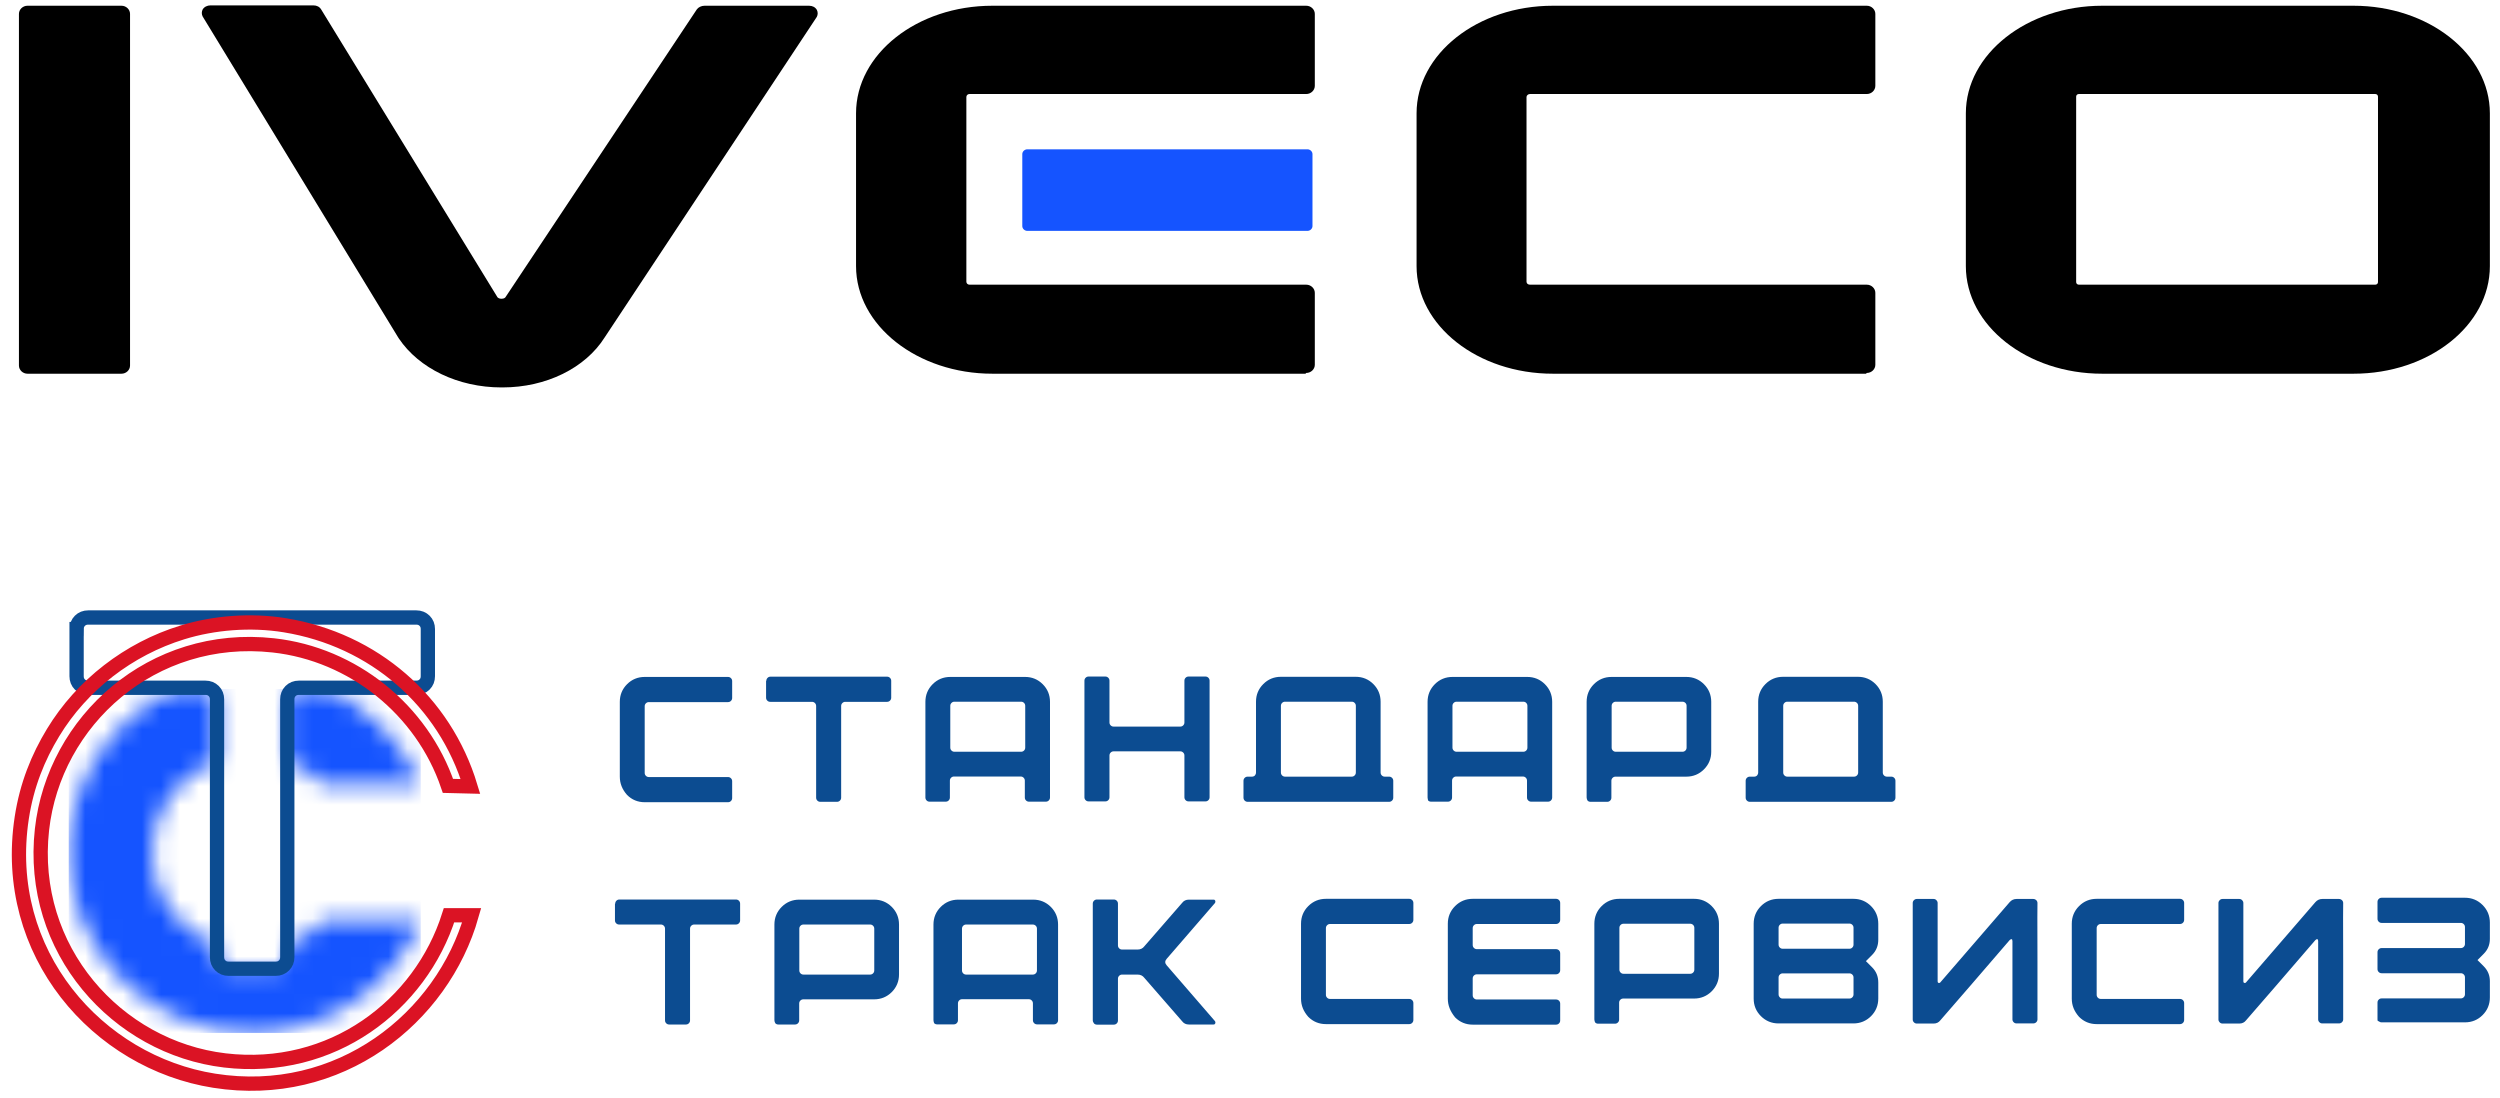 <svg width="132" height="58" viewBox="0 0 132 58" fill="none" xmlns="http://www.w3.org/2000/svg">
<g clip-path="url(#clip0_1383_16)">
<path d="M109.765 4.964C109.683 4.964 109.621 5.023 109.621 5.101V14.894C109.621 14.972 109.683 15.031 109.765 15.031H125.414C125.496 15.031 125.558 14.972 125.558 14.894V5.101C125.558 5.023 125.496 4.964 125.414 4.964M110.996 19.732C107.017 19.732 103.797 17.186 103.797 14.052V5.983C103.797 2.849 107.037 0.303 110.996 0.303H124.266C128.224 0.303 131.465 2.849 131.465 5.983V14.052C131.465 17.186 128.245 19.732 124.266 19.732H110.996Z" fill="black"/>
<path d="M68.929 19.732H52.398C48.44 19.732 45.199 17.186 45.199 14.052V5.983C45.199 2.849 48.419 0.303 52.398 0.303H68.847H68.97C69.216 0.303 69.422 0.499 69.422 0.734V4.533C69.422 4.769 69.216 4.964 68.97 4.964H68.929H51.188C51.086 4.964 51.024 5.043 51.024 5.121V14.874C51.024 14.972 51.106 15.031 51.188 15.031H68.909H68.97C69.216 15.031 69.422 15.227 69.422 15.462V19.262C69.422 19.497 69.216 19.692 68.97 19.692" fill="black"/>
<path d="M98.525 19.732H81.994C78.015 19.732 74.795 17.186 74.795 14.052V5.983C74.795 2.849 78.015 0.303 81.994 0.303H98.443H98.567C98.813 0.303 99.018 0.499 99.018 0.734V4.533C99.018 4.769 98.813 4.964 98.567 4.964H98.525H80.784C80.682 4.964 80.6 5.043 80.6 5.121V14.874C80.6 14.972 80.682 15.031 80.784 15.031H98.505H98.567C98.813 15.031 99.018 15.227 99.018 15.462V19.262C99.018 19.497 98.813 19.692 98.567 19.692" fill="black"/>
<path d="M69.032 12.191H54.244C54.101 12.191 53.977 12.074 53.977 11.937V8.137C53.977 8 54.101 7.883 54.244 7.883H69.032C69.175 7.883 69.299 8 69.299 8.137V11.937C69.299 12.074 69.175 12.191 69.032 12.191Z" fill="#1554FF"/>
<path d="M26.474 20.456C24.197 20.456 22.125 19.457 21.059 17.871L20.997 17.773L10.701 0.871C10.64 0.754 10.64 0.616 10.701 0.499C10.783 0.362 10.947 0.284 11.111 0.284H16.547C16.731 0.284 16.875 0.362 16.957 0.499L26.268 15.697C26.289 15.717 26.351 15.775 26.474 15.775C26.617 15.775 26.679 15.717 26.699 15.677L36.79 0.499C36.872 0.381 37.036 0.303 37.2 0.303H42.718C42.902 0.303 43.046 0.381 43.128 0.519C43.189 0.636 43.189 0.773 43.128 0.891L31.929 17.812C30.904 19.438 28.832 20.456 26.535 20.456" fill="black"/>
<path d="M6.415 19.732H1.451C1.205 19.732 1 19.536 1 19.301V0.734C1 0.499 1.205 0.303 1.451 0.303H6.415C6.661 0.303 6.866 0.499 6.866 0.734V19.301C6.866 19.536 6.661 19.732 6.415 19.732Z" fill="black"/>
</g>
<mask id="mask0_1383_16" style="mask-type:luminance" maskUnits="userSpaceOnUse" x="3" y="36" width="20" height="19">
<path d="M9.296 36.379C5.955 37.871 3.629 41.187 3.629 45.035C3.629 50.283 7.947 54.535 13.275 54.535C17.319 54.535 20.78 52.086 22.215 48.61H17.093C16.55 49.172 15.88 49.615 15.129 49.893V50.604C15.129 50.78 15.071 50.926 14.955 51.041C14.84 51.157 14.694 51.215 14.518 51.215H12.029C11.853 51.215 11.707 51.157 11.592 51.041C11.476 50.926 11.418 50.78 11.418 50.604V49.893C9.424 49.155 8.007 47.258 8.007 45.035C8.007 42.812 9.427 40.918 11.418 40.18V36.99C11.418 36.814 11.361 36.668 11.245 36.553C11.13 36.437 10.984 36.379 10.808 36.379H9.296ZM22.187 41.388C21.248 39.165 19.477 37.371 17.256 36.379H15.739C15.563 36.379 15.418 36.437 15.302 36.553C15.186 36.668 15.129 36.814 15.129 36.99V40.18C15.847 40.446 16.49 40.863 17.02 41.391H22.187V41.388Z" fill="white"/>
</mask>
<g mask="url(#mask0_1383_16)">
<path d="M22.215 36.379H3.629V54.538H22.215V36.379Z" fill="#1554FF"/>
</g>
<path d="M4.046 33.214C4.046 33.038 4.104 32.893 4.219 32.777C4.335 32.662 4.481 32.604 4.656 32.604H21.981C22.157 32.604 22.303 32.662 22.418 32.777C22.534 32.893 22.591 33.038 22.591 33.214V35.704C22.591 35.879 22.534 36.025 22.418 36.141C22.303 36.256 22.157 36.314 21.981 36.314H15.779C15.603 36.314 15.458 36.372 15.342 36.487C15.227 36.603 15.169 36.749 15.169 36.924V50.539C15.169 50.715 15.111 50.861 14.995 50.976C14.88 51.092 14.734 51.149 14.558 51.149H12.069C11.893 51.149 11.748 51.092 11.632 50.976C11.517 50.861 11.459 50.715 11.459 50.539V36.924C11.459 36.749 11.401 36.603 11.285 36.487C11.17 36.372 11.024 36.314 10.848 36.314H4.654C4.478 36.314 4.332 36.256 4.217 36.141C4.101 36.025 4.044 35.879 4.044 35.704V33.214H4.046Z" stroke="#0C4C91" stroke-width="0.754" stroke-miterlimit="22.926"/>
<path d="M14.433 34.076C8.04 33.367 2.855 38.06 2.217 43.797C1.512 50.135 6.174 55.314 11.871 55.99C17.515 56.66 22.2 53.096 23.709 48.326H24.905C23.363 53.769 17.907 58.105 11.31 57.062C5.166 56.09 0.05 50.333 1.15 43.174C1.416 41.438 2.014 39.979 2.805 38.678C4.325 36.173 6.792 34.264 9.633 33.39C11.28 32.883 13.217 32.717 15.036 33.013C19.733 33.779 23.476 37.015 24.84 41.524L23.652 41.494C22.283 37.467 18.625 34.538 14.433 34.076Z" stroke="#DB1324" stroke-width="0.754" stroke-miterlimit="22.926"/>
<path d="M83.774 42.108V37.057C83.774 36.694 83.901 36.382 84.157 36.126C84.413 35.87 84.726 35.742 85.088 35.742H89.038C89.401 35.742 89.713 35.87 89.969 36.126C90.225 36.382 90.353 36.694 90.353 37.057V39.693C90.353 40.055 90.225 40.367 89.969 40.623C89.713 40.879 89.401 41.007 89.038 41.007H85.301C85.237 41.007 85.188 41.028 85.145 41.071C85.102 41.114 85.081 41.163 85.081 41.227V42.115C85.081 42.179 85.06 42.229 85.017 42.272C84.974 42.314 84.925 42.336 84.861 42.336H83.98C83.916 42.336 83.866 42.314 83.823 42.272C83.795 42.222 83.774 42.165 83.774 42.108ZM88.832 37.05H85.315C85.251 37.05 85.202 37.071 85.159 37.114C85.116 37.156 85.095 37.206 85.095 37.27V39.472C85.095 39.536 85.116 39.586 85.159 39.629C85.202 39.671 85.251 39.693 85.315 39.693H88.832C88.896 39.693 88.946 39.671 88.989 39.629C89.031 39.586 89.052 39.536 89.052 39.472V37.27C89.052 37.206 89.031 37.156 88.989 37.114C88.946 37.071 88.889 37.05 88.832 37.05ZM75.376 42.108V37.057C75.376 36.694 75.504 36.382 75.759 36.126C76.015 35.87 76.328 35.742 76.69 35.742H80.64C81.003 35.742 81.315 35.87 81.571 36.126C81.827 36.382 81.955 36.694 81.955 37.057V42.108C81.955 42.172 81.933 42.222 81.891 42.264C81.848 42.307 81.799 42.328 81.734 42.328H80.846C80.782 42.328 80.733 42.307 80.69 42.264C80.647 42.222 80.626 42.172 80.626 42.108V41.22C80.626 41.156 80.605 41.106 80.562 41.064C80.52 41.021 80.47 41 80.406 41H76.889C76.825 41 76.775 41.021 76.733 41.064C76.69 41.106 76.669 41.156 76.669 41.22V42.108C76.669 42.172 76.647 42.222 76.605 42.264C76.562 42.307 76.513 42.328 76.449 42.328H75.561C75.496 42.328 75.447 42.307 75.404 42.264C75.397 42.222 75.376 42.165 75.376 42.108ZM80.427 37.05H76.91C76.846 37.05 76.797 37.071 76.754 37.114C76.711 37.156 76.69 37.206 76.69 37.27V39.472C76.69 39.536 76.711 39.586 76.754 39.629C76.797 39.671 76.846 39.693 76.91 39.693H80.427C80.491 39.693 80.541 39.671 80.584 39.629C80.626 39.586 80.647 39.536 80.647 39.472V37.27C80.647 37.206 80.626 37.156 80.584 37.114C80.548 37.071 80.491 37.05 80.427 37.05ZM66.317 40.787V37.05C66.317 36.687 66.445 36.375 66.701 36.119C66.957 35.863 67.269 35.735 67.632 35.735H71.582C71.944 35.735 72.257 35.863 72.513 36.119C72.768 36.375 72.896 36.687 72.896 37.05V40.787C72.896 40.851 72.918 40.9 72.96 40.943C73.003 40.986 73.052 41.007 73.116 41.007H73.344C73.408 41.007 73.457 41.028 73.5 41.071C73.543 41.114 73.564 41.163 73.564 41.227V42.115C73.564 42.179 73.543 42.229 73.5 42.272C73.457 42.314 73.408 42.336 73.344 42.336H65.877C65.813 42.336 65.763 42.314 65.72 42.272C65.678 42.229 65.656 42.179 65.656 42.115V41.227C65.656 41.163 65.678 41.114 65.72 41.071C65.763 41.028 65.813 41.007 65.877 41.007H66.104C66.168 41.007 66.218 40.986 66.26 40.943C66.296 40.9 66.317 40.851 66.317 40.787ZM71.369 37.05H67.852C67.788 37.05 67.738 37.071 67.695 37.114C67.653 37.156 67.632 37.206 67.632 37.27V40.787C67.632 40.851 67.653 40.9 67.695 40.943C67.738 40.986 67.788 41.007 67.852 41.007H71.369C71.433 41.007 71.482 40.986 71.525 40.943C71.568 40.9 71.589 40.851 71.589 40.787V37.27C71.589 37.206 71.568 37.156 71.525 37.114C71.489 37.071 71.433 37.05 71.369 37.05ZM57.258 42.094V35.941C57.258 35.877 57.28 35.828 57.322 35.785C57.365 35.742 57.415 35.721 57.479 35.721H58.36C58.424 35.721 58.473 35.742 58.516 35.785C58.559 35.828 58.58 35.877 58.58 35.941V38.144C58.58 38.208 58.601 38.257 58.644 38.3C58.687 38.343 58.736 38.364 58.8 38.364H62.317C62.381 38.364 62.431 38.343 62.473 38.3C62.516 38.257 62.537 38.208 62.537 38.144V35.941C62.537 35.877 62.559 35.828 62.601 35.785C62.644 35.742 62.694 35.721 62.758 35.721H63.646C63.71 35.721 63.759 35.742 63.802 35.785C63.845 35.828 63.866 35.877 63.866 35.941V42.094C63.866 42.158 63.845 42.208 63.802 42.25C63.759 42.293 63.71 42.314 63.646 42.314H62.758C62.694 42.314 62.644 42.293 62.601 42.25C62.559 42.208 62.537 42.158 62.537 42.094V39.892C62.537 39.828 62.516 39.778 62.473 39.735C62.431 39.693 62.381 39.671 62.317 39.671H58.8C58.736 39.671 58.687 39.693 58.644 39.735C58.601 39.778 58.58 39.828 58.58 39.892V42.094C58.58 42.158 58.559 42.208 58.516 42.25C58.473 42.293 58.424 42.314 58.36 42.314H57.479C57.415 42.314 57.365 42.293 57.322 42.25C57.28 42.208 57.258 42.158 57.258 42.094ZM48.861 42.108V37.057C48.861 36.694 48.989 36.382 49.244 36.126C49.5 35.87 49.813 35.742 50.175 35.742H54.125C54.488 35.742 54.8 35.87 55.056 36.126C55.312 36.382 55.44 36.694 55.44 37.057V42.108C55.44 42.172 55.418 42.222 55.376 42.264C55.333 42.307 55.283 42.328 55.219 42.328H54.331C54.267 42.328 54.218 42.307 54.175 42.264C54.132 42.222 54.111 42.172 54.111 42.108V41.22C54.111 41.156 54.09 41.106 54.047 41.064C54.005 41.021 53.955 41 53.891 41H50.374C50.31 41 50.26 41.021 50.218 41.064C50.175 41.106 50.154 41.156 50.154 41.22V42.108C50.154 42.172 50.132 42.222 50.09 42.264C50.047 42.307 49.997 42.328 49.934 42.328H49.081C49.017 42.328 48.967 42.307 48.925 42.264C48.882 42.222 48.861 42.165 48.861 42.108ZM53.912 37.05H50.395C50.331 37.05 50.282 37.071 50.239 37.114C50.196 37.156 50.175 37.206 50.175 37.27V39.472C50.175 39.536 50.196 39.586 50.239 39.629C50.282 39.671 50.331 39.693 50.395 39.693H53.912C53.976 39.693 54.026 39.671 54.069 39.629C54.111 39.586 54.132 39.536 54.132 39.472V37.27C54.132 37.206 54.111 37.156 54.069 37.114C54.026 37.071 53.976 37.05 53.912 37.05ZM40.463 35.948C40.463 35.884 40.484 35.835 40.527 35.792C40.569 35.749 40.619 35.728 40.683 35.728H46.836C46.9 35.728 46.95 35.749 46.992 35.792C47.035 35.835 47.056 35.884 47.056 35.948V36.837C47.056 36.9 47.035 36.95 46.992 36.993C46.95 37.035 46.9 37.057 46.836 37.057H44.633C44.569 37.057 44.52 37.078 44.477 37.121C44.434 37.163 44.413 37.213 44.413 37.277V42.115C44.413 42.179 44.392 42.229 44.349 42.272C44.306 42.314 44.257 42.336 44.193 42.336H43.312C43.248 42.336 43.198 42.314 43.156 42.272C43.113 42.229 43.092 42.179 43.092 42.115V37.277C43.092 37.213 43.07 37.163 43.028 37.121C42.985 37.078 42.935 37.057 42.871 37.057H40.669C40.605 37.057 40.555 37.035 40.513 36.993C40.47 36.95 40.449 36.9 40.449 36.837V35.948H40.463ZM92.832 40.787V37.05C92.832 36.687 92.96 36.375 93.216 36.119C93.472 35.863 93.784 35.735 94.147 35.735H98.097C98.459 35.735 98.772 35.863 99.028 36.119C99.283 36.375 99.411 36.687 99.411 37.05V40.787C99.411 40.851 99.433 40.9 99.475 40.943C99.518 40.986 99.568 41.007 99.632 41.007H99.859C99.923 41.007 99.972 41.028 100.015 41.071C100.058 41.114 100.079 41.163 100.079 41.227V42.115C100.079 42.179 100.058 42.229 100.015 42.272C99.972 42.314 99.923 42.336 99.859 42.336H92.392C92.328 42.336 92.278 42.314 92.235 42.272C92.193 42.229 92.171 42.179 92.171 42.115V41.227C92.171 41.163 92.193 41.114 92.235 41.071C92.278 41.028 92.328 41.007 92.392 41.007H92.619C92.683 41.007 92.733 40.986 92.775 40.943C92.811 40.9 92.832 40.851 92.832 40.787ZM97.891 37.05H94.374C94.31 37.05 94.26 37.071 94.218 37.114C94.175 37.156 94.154 37.206 94.154 37.27V40.787C94.154 40.851 94.175 40.9 94.218 40.943C94.26 40.986 94.31 41.007 94.374 41.007H97.891C97.955 41.007 98.004 40.986 98.047 40.943C98.09 40.9 98.111 40.851 98.111 40.787V37.27C98.111 37.206 98.09 37.156 98.047 37.114C98.004 37.071 97.948 37.05 97.891 37.05ZM32.726 41.007V37.057C32.726 36.694 32.853 36.382 33.109 36.126C33.365 35.87 33.678 35.742 34.04 35.742H38.438C38.502 35.742 38.552 35.764 38.594 35.806C38.637 35.849 38.658 35.899 38.658 35.963V36.851C38.658 36.915 38.637 36.964 38.594 37.007C38.552 37.05 38.502 37.071 38.438 37.071H34.26C34.196 37.071 34.147 37.092 34.104 37.135C34.061 37.178 34.04 37.227 34.04 37.291V40.808C34.04 40.872 34.061 40.922 34.104 40.964C34.147 41.007 34.196 41.028 34.26 41.028H38.438C38.502 41.028 38.552 41.05 38.594 41.092C38.637 41.135 38.658 41.185 38.658 41.248V42.137C38.658 42.201 38.637 42.25 38.594 42.293C38.552 42.336 38.502 42.357 38.438 42.357H34.04C33.678 42.357 33.365 42.229 33.109 41.973C32.853 41.682 32.726 41.369 32.726 41.007Z" fill="#0C4C91"/>
<path d="M125.532 53.824V52.936C125.532 52.872 125.553 52.822 125.596 52.78C125.639 52.737 125.688 52.716 125.752 52.716H129.93C129.994 52.716 130.044 52.694 130.086 52.652C130.129 52.609 130.15 52.559 130.15 52.495V51.607C130.15 51.543 130.129 51.494 130.086 51.451C130.044 51.408 129.994 51.387 129.93 51.387H125.752C125.688 51.387 125.639 51.366 125.596 51.323C125.553 51.281 125.532 51.231 125.532 51.167V50.279C125.532 50.215 125.553 50.165 125.596 50.122C125.639 50.08 125.688 50.058 125.752 50.058H129.93C129.994 50.058 130.044 50.037 130.086 49.995C130.129 49.952 130.15 49.902 130.15 49.838V48.95C130.15 48.886 130.129 48.836 130.086 48.794C130.044 48.751 129.994 48.73 129.93 48.73H125.752C125.688 48.73 125.639 48.709 125.596 48.666C125.553 48.623 125.532 48.574 125.532 48.51V47.621C125.532 47.558 125.553 47.508 125.596 47.465C125.639 47.423 125.688 47.401 125.752 47.401H130.15C130.513 47.401 130.825 47.529 131.081 47.785C131.337 48.041 131.465 48.353 131.465 48.716V49.575C131.465 49.881 131.358 50.144 131.138 50.364L130.811 50.691L131.138 51.018C131.358 51.238 131.465 51.501 131.465 51.806V52.666C131.465 53.028 131.337 53.341 131.081 53.597C130.825 53.852 130.513 53.98 130.15 53.98H125.752C125.688 53.98 125.639 53.959 125.596 53.916C125.553 53.945 125.532 53.888 125.532 53.824ZM123.72 53.824C123.72 53.881 123.699 53.931 123.656 53.973C123.614 54.016 123.557 54.037 123.493 54.037H122.619C122.555 54.037 122.505 54.016 122.463 53.973C122.42 53.931 122.399 53.881 122.399 53.824V49.696C122.399 49.632 122.385 49.597 122.356 49.59C122.328 49.582 122.292 49.597 122.25 49.639C120.687 51.458 119.465 52.872 118.591 53.874C118.505 53.987 118.385 54.044 118.235 54.044H117.354C117.291 54.044 117.241 54.023 117.198 53.98C117.156 53.938 117.134 53.888 117.134 53.831V47.678C117.134 47.621 117.156 47.572 117.198 47.529C117.241 47.486 117.291 47.465 117.354 47.465H118.235C118.292 47.465 118.342 47.486 118.385 47.529C118.427 47.572 118.449 47.621 118.449 47.678V51.82C118.449 51.856 118.463 51.884 118.498 51.899C118.534 51.906 118.569 51.899 118.591 51.87L122.25 47.636C122.349 47.522 122.47 47.465 122.619 47.465H123.493C123.557 47.465 123.607 47.486 123.656 47.529C123.699 47.572 123.72 47.621 123.72 47.678C123.713 47.678 123.713 48.701 123.72 50.755V53.824ZM109.39 52.723V48.773C109.39 48.41 109.518 48.097 109.774 47.842C110.029 47.586 110.342 47.458 110.704 47.458H115.102C115.166 47.458 115.216 47.479 115.259 47.522C115.301 47.565 115.323 47.614 115.323 47.678V48.566C115.323 48.63 115.301 48.68 115.259 48.723C115.216 48.765 115.166 48.787 115.102 48.787H110.925C110.861 48.787 110.811 48.808 110.768 48.851C110.726 48.893 110.704 48.943 110.704 49.007V52.524C110.704 52.588 110.726 52.638 110.768 52.68C110.811 52.723 110.861 52.744 110.925 52.744H115.102C115.166 52.744 115.216 52.765 115.259 52.808C115.301 52.851 115.323 52.9 115.323 52.964V53.852C115.323 53.916 115.301 53.966 115.259 54.009C115.216 54.051 115.166 54.073 115.102 54.073H110.704C110.342 54.073 110.029 53.945 109.774 53.689C109.518 53.398 109.39 53.092 109.39 52.723ZM107.578 53.824C107.578 53.881 107.557 53.931 107.514 53.973C107.472 54.016 107.415 54.037 107.351 54.037H106.477C106.413 54.037 106.363 54.016 106.321 53.973C106.278 53.931 106.257 53.881 106.257 53.824V49.696C106.257 49.632 106.243 49.597 106.214 49.59C106.186 49.582 106.15 49.597 106.108 49.639C104.545 51.458 103.323 52.872 102.449 53.874C102.363 53.987 102.243 54.044 102.093 54.044H101.212C101.148 54.044 101.099 54.023 101.056 53.98C101.013 53.938 100.992 53.888 100.992 53.831V47.678C100.992 47.621 101.013 47.572 101.056 47.529C101.099 47.486 101.148 47.465 101.212 47.465H102.093C102.15 47.465 102.2 47.486 102.243 47.529C102.285 47.572 102.307 47.621 102.307 47.678V51.82C102.307 51.856 102.321 51.884 102.356 51.899C102.392 51.906 102.427 51.899 102.449 51.87L106.108 47.636C106.207 47.522 106.328 47.465 106.477 47.465H107.351C107.415 47.465 107.465 47.486 107.514 47.529C107.557 47.572 107.578 47.621 107.578 47.678C107.571 47.678 107.571 48.701 107.578 50.755V53.824ZM92.594 52.723V48.773C92.594 48.41 92.722 48.097 92.978 47.842C93.234 47.586 93.546 47.458 93.909 47.458H97.859C98.221 47.458 98.534 47.586 98.79 47.842C99.045 48.097 99.173 48.41 99.173 48.773V49.618C99.173 49.931 99.067 50.2 98.847 50.421L98.52 50.748L98.847 51.074C99.067 51.295 99.173 51.558 99.173 51.877V52.723C99.173 53.085 99.045 53.398 98.79 53.654C98.534 53.909 98.221 54.037 97.859 54.037H93.909C93.546 54.037 93.234 53.909 92.978 53.654C92.722 53.398 92.594 53.092 92.594 52.723ZM94.129 50.094H97.646C97.71 50.094 97.76 50.073 97.802 50.03C97.845 49.987 97.866 49.938 97.866 49.874V48.986C97.866 48.922 97.845 48.872 97.802 48.829C97.76 48.787 97.71 48.765 97.646 48.765H94.129C94.065 48.765 94.015 48.787 93.973 48.829C93.93 48.872 93.909 48.922 93.909 48.986V49.874C93.909 49.938 93.93 49.987 93.973 50.03C94.015 50.073 94.065 50.094 94.129 50.094ZM94.129 52.723H97.646C97.71 52.723 97.76 52.701 97.802 52.659C97.845 52.616 97.866 52.566 97.866 52.502V51.614C97.866 51.55 97.845 51.501 97.802 51.458C97.76 51.416 97.71 51.394 97.646 51.394H94.129C94.065 51.394 94.015 51.416 93.973 51.458C93.93 51.501 93.909 51.55 93.909 51.614V52.502C93.909 52.566 93.93 52.616 93.973 52.659C94.015 52.709 94.065 52.723 94.129 52.723ZM84.182 53.824V48.773C84.182 48.41 84.31 48.097 84.566 47.842C84.822 47.586 85.134 47.458 85.497 47.458H89.447C89.809 47.458 90.122 47.586 90.378 47.842C90.633 48.097 90.761 48.41 90.761 48.773V51.408C90.761 51.771 90.633 52.083 90.378 52.339C90.122 52.595 89.809 52.723 89.447 52.723H85.71C85.646 52.723 85.596 52.744 85.553 52.787C85.511 52.829 85.49 52.879 85.49 52.943V53.831C85.49 53.895 85.468 53.945 85.425 53.987C85.383 54.03 85.333 54.051 85.269 54.051H84.381C84.317 54.051 84.267 54.03 84.225 53.987C84.204 53.945 84.182 53.888 84.182 53.824ZM89.241 48.773H85.724C85.66 48.773 85.61 48.794 85.568 48.836C85.525 48.879 85.504 48.929 85.504 48.993V51.195C85.504 51.259 85.525 51.309 85.568 51.352C85.61 51.394 85.66 51.416 85.724 51.416H89.241C89.305 51.416 89.355 51.394 89.397 51.352C89.44 51.309 89.461 51.259 89.461 51.195V48.993C89.461 48.929 89.44 48.879 89.397 48.836C89.355 48.794 89.298 48.773 89.241 48.773ZM76.445 52.723V48.773C76.445 48.41 76.573 48.097 76.829 47.842C77.085 47.586 77.397 47.458 77.759 47.458H82.157C82.221 47.458 82.271 47.479 82.314 47.522C82.356 47.565 82.378 47.614 82.378 47.678V48.566C82.378 48.63 82.356 48.68 82.314 48.723C82.271 48.765 82.221 48.787 82.157 48.787H77.98C77.916 48.787 77.866 48.808 77.823 48.851C77.781 48.893 77.759 48.943 77.759 49.007V49.895C77.759 49.959 77.781 50.009 77.823 50.051C77.866 50.094 77.916 50.115 77.98 50.115H82.157C82.221 50.115 82.271 50.137 82.314 50.179C82.356 50.222 82.378 50.272 82.378 50.336V51.224C82.378 51.288 82.356 51.337 82.314 51.38C82.271 51.423 82.221 51.444 82.157 51.444H77.98C77.916 51.444 77.866 51.465 77.823 51.508C77.781 51.55 77.759 51.6 77.759 51.664V52.552C77.759 52.616 77.781 52.666 77.823 52.709C77.866 52.751 77.916 52.773 77.98 52.773H82.157C82.221 52.773 82.271 52.794 82.314 52.836C82.356 52.879 82.378 52.929 82.378 52.993V53.881C82.378 53.945 82.356 53.995 82.314 54.037C82.271 54.08 82.221 54.101 82.157 54.101H77.759C77.397 54.101 77.085 53.973 76.829 53.717C76.573 53.398 76.445 53.092 76.445 52.723ZM68.694 52.723V48.773C68.694 48.41 68.822 48.097 69.077 47.842C69.333 47.586 69.646 47.458 70.008 47.458H74.406C74.47 47.458 74.52 47.479 74.562 47.522C74.605 47.565 74.626 47.614 74.626 47.678V48.566C74.626 48.63 74.605 48.68 74.562 48.723C74.52 48.765 74.47 48.787 74.406 48.787H70.228C70.164 48.787 70.115 48.808 70.072 48.851C70.029 48.893 70.008 48.943 70.008 49.007V52.524C70.008 52.588 70.029 52.638 70.072 52.68C70.115 52.723 70.164 52.744 70.228 52.744H74.406C74.47 52.744 74.52 52.765 74.562 52.808C74.605 52.851 74.626 52.9 74.626 52.964V53.852C74.626 53.916 74.605 53.966 74.562 54.009C74.52 54.051 74.47 54.073 74.406 54.073H70.008C69.646 54.073 69.333 53.945 69.077 53.689C68.822 53.398 68.694 53.092 68.694 52.723Z" fill="#0C4C91"/>
<path d="M57.699 53.867V47.714C57.699 47.65 57.721 47.6 57.763 47.557C57.806 47.515 57.855 47.494 57.919 47.494H58.807C58.871 47.494 58.921 47.515 58.964 47.557C59.007 47.6 59.028 47.65 59.028 47.714V49.916C59.028 49.98 59.049 50.03 59.092 50.073C59.134 50.115 59.184 50.136 59.248 50.136H60.065C60.214 50.136 60.335 50.08 60.42 49.966L62.417 47.671C62.502 47.557 62.623 47.501 62.772 47.501H64.079C64.122 47.501 64.15 47.522 64.165 47.557C64.179 47.586 64.172 47.629 64.157 47.671L61.6 50.627C61.5 50.74 61.5 50.854 61.6 50.968L64.157 53.923C64.179 53.966 64.179 54.002 64.165 54.037C64.15 54.073 64.122 54.094 64.079 54.094H62.772C62.623 54.094 62.502 54.037 62.417 53.923L60.42 51.629C60.335 51.515 60.214 51.458 60.065 51.458H59.248C59.184 51.458 59.134 51.479 59.092 51.522C59.049 51.565 59.028 51.614 59.028 51.678V53.881C59.028 53.945 59.007 53.995 58.964 54.037C58.921 54.08 58.871 54.101 58.807 54.101H57.919C57.855 54.101 57.806 54.08 57.763 54.037C57.721 53.98 57.699 53.931 57.699 53.867ZM49.287 53.867V48.815C49.287 48.453 49.415 48.14 49.671 47.884C49.926 47.629 50.239 47.501 50.602 47.501H54.552C54.914 47.501 55.227 47.629 55.483 47.884C55.738 48.14 55.866 48.453 55.866 48.815V53.867C55.866 53.931 55.845 53.98 55.802 54.023C55.76 54.066 55.71 54.087 55.646 54.087H54.758C54.694 54.087 54.644 54.066 54.602 54.023C54.559 53.98 54.538 53.931 54.538 53.867V52.978C54.538 52.914 54.516 52.865 54.474 52.822C54.431 52.779 54.381 52.758 54.317 52.758H50.8C50.736 52.758 50.687 52.779 50.644 52.822C50.602 52.865 50.58 52.914 50.58 52.978V53.867C50.58 53.931 50.559 53.98 50.516 54.023C50.474 54.066 50.424 54.087 50.36 54.087H49.479C49.415 54.087 49.365 54.066 49.323 54.023C49.308 53.98 49.287 53.931 49.287 53.867ZM54.53 48.815H51.014C50.95 48.815 50.9 48.836 50.857 48.879C50.815 48.922 50.793 48.971 50.793 49.035V51.238C50.793 51.302 50.815 51.352 50.857 51.394C50.9 51.437 50.95 51.458 51.014 51.458H54.53C54.594 51.458 54.644 51.437 54.687 51.394C54.729 51.352 54.751 51.302 54.751 51.238V49.035C54.751 48.971 54.729 48.922 54.687 48.879C54.644 48.836 54.587 48.815 54.53 48.815ZM40.889 53.867V48.815C40.889 48.453 41.017 48.14 41.273 47.884C41.529 47.629 41.841 47.501 42.204 47.501H46.154C46.516 47.501 46.829 47.629 47.085 47.884C47.34 48.14 47.468 48.453 47.468 48.815V51.451C47.468 51.813 47.34 52.126 47.085 52.382C46.829 52.637 46.516 52.765 46.154 52.765H42.417C42.353 52.765 42.303 52.787 42.26 52.829C42.218 52.872 42.197 52.922 42.197 52.986V53.874C42.197 53.938 42.175 53.987 42.133 54.03C42.09 54.073 42.04 54.094 41.976 54.094H41.095C41.031 54.094 40.982 54.073 40.939 54.03C40.91 53.98 40.889 53.931 40.889 53.867ZM45.941 48.815H42.424C42.36 48.815 42.31 48.836 42.267 48.879C42.225 48.922 42.204 48.971 42.204 49.035V51.238C42.204 51.302 42.225 51.352 42.267 51.394C42.31 51.437 42.36 51.458 42.424 51.458H45.941C46.005 51.458 46.054 51.437 46.097 51.394C46.14 51.352 46.161 51.302 46.161 51.238V49.035C46.161 48.971 46.14 48.922 46.097 48.879C46.054 48.836 46.005 48.815 45.941 48.815ZM32.484 47.714C32.484 47.65 32.506 47.6 32.548 47.557C32.591 47.515 32.641 47.494 32.705 47.494H38.857C38.921 47.494 38.971 47.515 39.014 47.557C39.056 47.6 39.078 47.65 39.078 47.714V48.595C39.078 48.659 39.056 48.709 39.014 48.751C38.971 48.794 38.921 48.815 38.857 48.815H36.655C36.591 48.815 36.541 48.836 36.498 48.879C36.456 48.922 36.434 48.971 36.434 49.035V53.874C36.434 53.938 36.413 53.987 36.371 54.03C36.328 54.073 36.278 54.094 36.214 54.094H35.333C35.269 54.094 35.22 54.073 35.177 54.03C35.134 53.987 35.113 53.938 35.113 53.874V49.035C35.113 48.971 35.092 48.922 35.049 48.879C35.006 48.836 34.957 48.815 34.893 48.815H32.69C32.626 48.815 32.577 48.794 32.534 48.751C32.491 48.709 32.47 48.659 32.47 48.595V47.714H32.484Z" fill="#0C4C91"/>
<defs>
<clipPath id="clip0_1383_16">
<rect width="130.465" height="20.153" fill="white" transform="translate(1 0.303)"/>
</clipPath>
</defs>
</svg>
